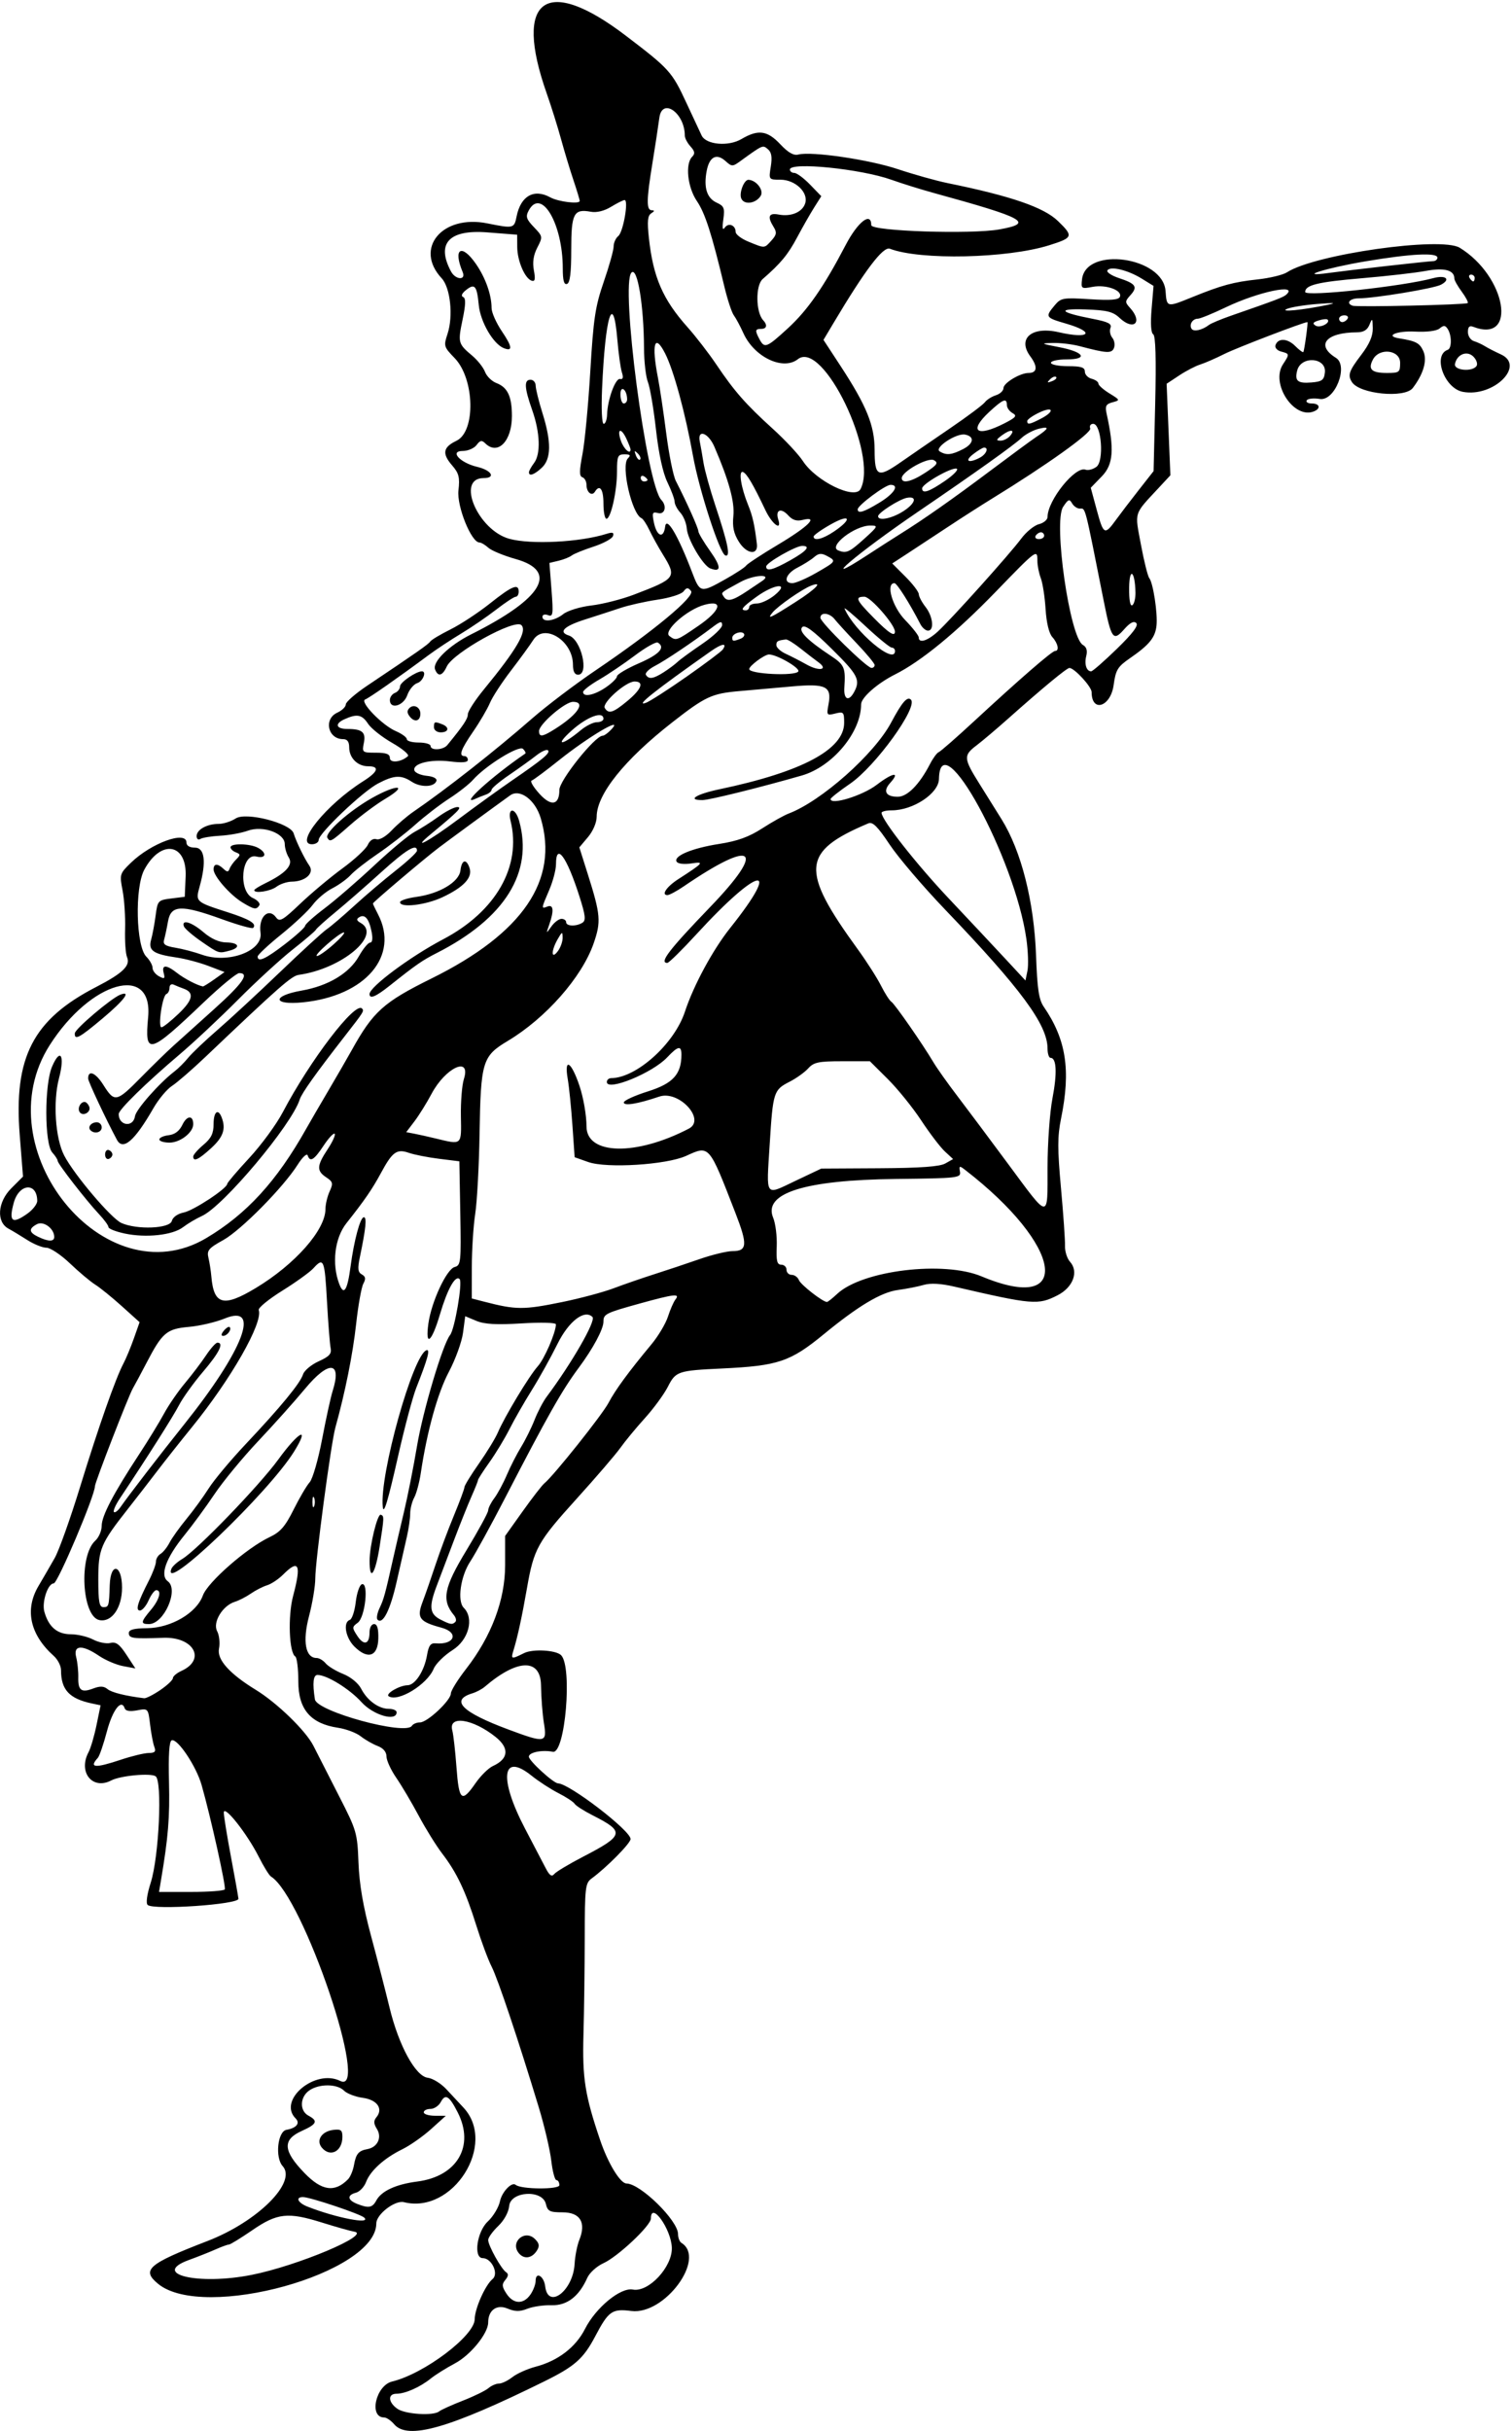 <?xml version="1.0" encoding="UTF-8" standalone="no"?>
<!-- Created with Inkscape (http://www.inkscape.org/) -->

<svg
   xmlns:dc="http://purl.org/dc/elements/1.1/"
   xmlns:cc="http://creativecommons.org/ns#"
   xmlns:rdf="http://www.w3.org/1999/02/22-rdf-syntax-ns#"
   xmlns:svg="http://www.w3.org/2000/svg"
   xmlns="http://www.w3.org/2000/svg"
   xmlns:sodipodi="http://sodipodi.sourceforge.net/DTD/sodipodi-0.dtd"
   xmlns:inkscape="http://www.inkscape.org/namespaces/inkscape"
   id="svg4136"
   version="1.1"
   inkscape:version="0.91 r13725"
   width="418.125"
   height="672.188"
   viewBox="0 0 418.125 672.188"
   sodipodi:docname="ComicCharacter286.svg">
  <defs
     id="defs4140" />
  <sodipodi:namedview
     pagecolor="#ffffff"
     bordercolor="#666666"
     borderopacity="1"
     objecttolerance="10"
     gridtolerance="10"
     guidetolerance="10"
     inkscape:pageopacity="0"
     inkscape:pageshadow="2"
     inkscape:window-width="1600"
     inkscape:window-height="837"
     id="namedview4138"
     showgrid="false"
     inkscape:zoom="0.9967457"
     inkscape:cx="209.0625"
     inkscape:cy="336.09375"
     inkscape:window-x="-8"
     inkscape:window-y="-8"
     inkscape:window-maximized="1"
     inkscape:current-layer="svg4136" />
  <path
     style="fill:#000000"
     d="m 109.001,670.312 c -0.883,-1.031 -2.13,-1.875 -2.77,-1.875 -4.298,0 -2.318,-8.85 2.226,-9.946 8.851,-2.136 22.774,-12.64 22.814,-17.212 0.026,-2.948 2.917,-9.447 4.952,-11.131 1.771,-1.466 -0.271,-5.773 -2.737,-5.773 -2.626,0 -1.605,-7.32 1.413,-10.131 1.491,-1.389 3.002,-3.9 3.357,-5.58 0.557,-2.634 3.271,-5.466 4.354,-4.544 1.476,1.257 12.076,1.331 12.076,0.084 0,-0.766 -0.364,-1.392 -0.808,-1.392 -0.445,0 -1.089,-2.426 -1.431,-5.391 -0.343,-2.965 -1.902,-9.609 -3.465,-14.766 -5.632,-18.579 -11.292,-35.47 -13.024,-38.864 -0.971,-1.903 -2.875,-7.015 -4.232,-11.361 -2.969,-9.508 -5.402,-14.642 -9.428,-19.896 -1.662,-2.168 -4.593,-6.888 -6.515,-10.489 -1.922,-3.601 -4.712,-8.317 -6.201,-10.481 -1.489,-2.164 -2.707,-4.819 -2.707,-5.899 0,-1.255 -0.885,-2.3 -2.454,-2.897 -1.35,-0.513 -3.454,-1.72 -4.677,-2.681 -1.222,-0.961 -4.047,-2.022 -6.276,-2.356 C 85.908,476.6 82.5,472.639 82.5,464.987 c 0,-3.541 -0.38,-6.674 -0.845,-6.961 -1.722,-1.064 -2.083,-11.158 -0.599,-16.743 2.326,-8.755 1.605,-10.278 -2.787,-5.886 -1.249,1.249 -3.234,2.57 -4.411,2.936 -1.177,0.365 -3.194,1.398 -4.483,2.293 -1.289,0.896 -3.282,1.92 -4.429,2.276 -3.407,1.058 -6.201,5.692 -4.898,8.126 0.593,1.108 0.823,3.292 0.51,4.853 -0.599,2.993 2.914,6.918 10.157,11.35 5.918,3.622 13.877,11.35 15.967,15.504 1.189,2.363 4.403,8.672 7.144,14.019 4.783,9.333 4.995,10.065 5.307,18.281 0.225,5.936 1.292,12.15 3.481,20.278 1.736,6.445 4.038,15.366 5.116,19.824 2.525,10.446 7.173,18.971 10.559,19.369 1.342,0.158 3.647,1.573 5.123,3.146 1.475,1.573 3.635,3.892 4.799,5.154 9.315,10.096 -2.964,29.501 -16.515,26.1 -2.457,-0.617 -7.633,3.362 -7.633,5.868 0,13.791 -47.735,27.028 -60.323,16.728 -4.718,-3.861 -2.828,-5.504 13.625,-11.852 13.868,-5.35 24.83,-16.264 20.804,-20.712 -2.155,-2.381 -1.399,-9.601 1.05,-10.036 2.776,-0.494 3.851,-1.832 2.531,-3.151 -5.043,-5.043 5.402,-13.812 12.342,-10.363 8.46,4.204 -10.266,-51.026 -19.165,-56.526 -0.495,-0.306 -2.002,-2.741 -3.348,-5.412 -3.264,-6.473 -9.708,-14.616 -9.689,-12.244 0.008,0.97 0.887,6.404 1.954,12.076 1.067,5.672 2.009,10.945 2.095,11.719 0.175,1.583 -23.405,3.207 -25.097,1.729 -0.536,-0.468 -0.209,-2.87 0.841,-6.17 2.3,-7.229 3.253,-28.166 1.339,-29.425 -1.428,-0.939 -9.75,-0.155 -12.241,1.153 -5.225,2.744 -9.254,-2.277 -6.282,-7.829 0.583,-1.09 1.568,-4.446 2.189,-7.459 l 1.129,-5.478 -2.424,-0.513 C 19.163,469.69 16.875,467.218 16.875,461.803 c 0,-1.176 -0.898,-2.941 -1.997,-3.923 -6.586,-5.891 -8.104,-12.8 -4.246,-19.321 1.31,-2.215 3.338,-5.714 4.506,-7.777 1.168,-2.062 4.328,-10.922 7.022,-19.688 5.127,-16.683 9.79,-29.948 11.989,-34.107 0.714,-1.351 2.009,-4.467 2.877,-6.925 l 1.578,-4.469 -4.925,-4.437 c -2.709,-2.44 -6.016,-5.119 -7.349,-5.953 -1.333,-0.834 -4.472,-3.471 -6.976,-5.859 C 16.851,346.954 13.921,345 12.843,345 11.764,345 9.383,344.04 7.55,342.867 5.718,341.694 3.375,340.281 2.344,339.726 -1.069,337.889 -0.684,332.371 3.123,328.565 L 6.363,325.324 5.453,313.834 C 3.751,292.322 9.132,281.901 26.592,272.901 c 7.36,-3.794 9.549,-5.91 8.538,-8.256 -0.397,-0.922 -0.639,-4.418 -0.538,-7.769 0.101,-3.352 -0.213,-8.149 -0.698,-10.66 -0.858,-4.44 -0.795,-4.652 2.288,-7.645 5.626,-5.464 15.38,-9.016 15.38,-5.601 0,0.875 0.885,1.406 2.344,1.406 2.704,0 3.191,3.941 1.321,10.677 -1.199,4.319 -1.211,4.308 7.814,7.21 6.086,1.957 8.07,3.19 6.946,4.314 -0.282,0.282 -4.143,-0.801 -8.58,-2.406 -11.283,-4.083 -14.137,-3.969 -14.946,0.597 -0.343,1.934 -0.833,4.231 -1.089,5.105 -0.363,1.237 0.323,1.718 3.097,2.169 1.959,0.319 5.264,1.186 7.344,1.926 7.305,2.601 16.957,-0.996 16.232,-6.049 -0.624,-4.349 2.2,-7.12 4.313,-4.232 0.954,1.305 1.814,0.813 6.666,-3.807 3.064,-2.918 8.313,-7.31 11.664,-9.762 3.352,-2.451 6.509,-5.376 7.016,-6.499 0.565,-1.251 1.494,-1.861 2.397,-1.574 0.866,0.275 2.614,-0.739 4.234,-2.457 1.517,-1.608 4.236,-3.938 6.04,-5.176 9.115,-6.255 22.4,-16.694 32.862,-25.823 3.943,-3.441 11.82,-9.406 17.503,-13.255 16.193,-10.968 27.582,-20.448 26.35,-21.932 -0.841,-1.013 -1.211,-0.989 -2.072,0.135 -0.577,0.753 -3.791,1.774 -7.142,2.269 -3.352,0.495 -7.992,1.532 -10.312,2.306 -2.32,0.774 -6.722,2.204 -9.781,3.179 -5.839,1.86 -7.473,3.478 -4.475,4.43 3.42,1.086 5.704,10.843 2.538,10.843 -0.934,0 -1.406,-0.934 -1.406,-2.78 0,-6.638 -7.946,-11.583 -10.974,-6.83 -0.903,1.418 -3.691,5.249 -6.195,8.513 -2.504,3.264 -5.114,7.278 -5.8,8.919 -0.686,1.642 -2.76,5.183 -4.608,7.871 -3.438,4.997 -4.082,6.806 -2.424,6.806 0.516,0 0.938,0.47 0.938,1.046 0,0.716 -1.569,0.849 -4.977,0.424 -5.399,-0.675 -10.418,0.617 -9.793,2.521 0.211,0.641 1.747,1.3 3.414,1.464 1.817,0.179 2.885,0.742 2.667,1.406 -0.572,1.737 -4.318,1.871 -6.802,0.243 -2.996,-1.963 -4.895,-1.865 -9.368,0.483 -4.252,2.232 -16.392,13.78 -16.392,15.591 0,0.658 -0.844,1.197 -1.875,1.197 -4.895,0 4.078,-11.041 14.131,-17.387 4.201,-2.652 4.714,-4.176 1.405,-4.176 -2.913,0 -5.223,-2.311 -5.223,-5.223 0,-1.567 -0.526,-2.277 -1.688,-2.277 -4.221,0 -5.434,-5.58 -1.594,-7.329 1.289,-0.587 2.344,-1.611 2.344,-2.274 0,-0.664 2.637,-2.975 5.859,-5.136 13.961,-9.363 16.982,-11.479 17.499,-12.261 0.301,-0.456 2.827,-1.965 5.613,-3.353 2.786,-1.388 7.697,-4.619 10.914,-7.178 6.108,-4.86 7.927,-5.606 7.927,-3.248 0,0.773 -0.367,1.406 -0.815,1.406 -0.448,0 -2.874,1.596 -5.391,3.546 -2.517,1.95 -6.896,4.944 -9.732,6.652 -2.836,1.708 -6.844,4.358 -8.906,5.888 -8.506,6.311 -16.531,11.925 -17.605,12.318 -1.628,0.594 4.7,7.136 8.464,8.751 1.676,0.719 3.047,1.723 3.047,2.232 0,0.509 1.477,0.925 3.281,0.925 1.805,0 3.281,0.422 3.281,0.938 0,1.338 3.493,1.161 4.636,-0.234 4.48,-5.467 5.676,-7.263 5.676,-8.524 0,-0.801 2.009,-3.904 4.465,-6.896 9.045,-11.018 12.003,-16.091 10.347,-17.747 -1.846,-1.846 -18.899,7.62 -20.65,11.461 -1.181,2.593 -2.413,2.895 -3.22,0.791 -0.805,-2.098 3.886,-6.657 9.995,-9.715 19.803,-9.913 24.261,-17.451 12.307,-20.811 -3.286,-0.923 -6.694,-2.33 -7.574,-3.127 -0.88,-0.796 -1.988,-1.449 -2.463,-1.451 -2.252,-0.008 -6.295,-10.036 -5.803,-14.396 0.41,-3.634 0.128,-4.746 -1.753,-6.919 -2.832,-3.271 -2.521,-5.03 1.201,-6.807 5.374,-2.565 5.044,-17.144 -0.518,-22.882 -2.974,-3.068 -3.052,-3.337 -1.953,-6.669 1.624,-4.922 0.797,-12.79 -1.617,-15.382 -7.696,-8.261 0.136,-17.69 12.613,-15.184 7.279,1.462 7.44,1.423 8.111,-1.931 1.133,-5.663 4.813,-7.742 9.308,-5.259 2.219,1.225 8.141,1.944 8.141,0.988 0,-0.323 -0.789,-2.936 -1.753,-5.806 -0.964,-2.87 -2.501,-7.961 -3.417,-11.312 -0.915,-3.352 -2.702,-9.047 -3.972,-12.656 -9.237,-26.269 -0.241,-32.79 21.925,-15.891 12.024,9.167 12.72,9.937 16.677,18.461 1.977,4.258 3.896,8.365 4.263,9.125 1.233,2.549 7.4,3.096 10.995,0.975 4.629,-2.731 7.153,-2.394 10.751,1.435 2.177,2.316 3.687,3.178 4.985,2.842 3.665,-0.946 19.561,1.388 27.526,4.043 4.461,1.487 10.643,3.22 13.737,3.85 17.584,3.586 26.628,6.697 30.56,10.514 4.317,4.189 4.169,4.593 -2.435,6.673 -11.618,3.659 -35.676,4.186 -44.068,0.966 -1.861,-0.714 -6.845,5.862 -15.642,20.637 l -2.719,4.567 4.679,7.151 c 7.237,11.062 9.45,16.504 9.461,23.268 0.012,7.418 0.87,7.828 7.186,3.429 2.85,-1.985 9.045,-6.244 13.768,-9.465 4.723,-3.221 9.01,-6.429 9.528,-7.129 0.518,-0.7 1.889,-1.573 3.047,-1.941 1.158,-0.368 2.106,-1.262 2.106,-1.987 0,-1.406 4.599,-4.18 6.929,-4.18 2.42,0 2.604,-1.737 0.487,-4.6 -3.655,-4.944 0.408,-8.388 7.864,-6.668 8.574,1.979 10.28,0.022 2.063,-2.367 -5.749,-1.671 -5.863,-1.849 -3.228,-5.012 1.766,-2.121 2.287,-2.214 9.753,-1.748 5.854,0.365 8.005,0.187 8.341,-0.69 0.686,-1.789 -3.83,-3.423 -7.538,-2.728 -3.15,0.591 -3.247,0.522 -2.95,-2.082 1.052,-9.2 22.401,-6.215 23.096,3.229 0.337,4.581 0.308,4.574 7.384,1.701 8.111,-3.293 11.382,-4.18 18.109,-4.908 3.352,-0.363 6.99,-1.243 8.086,-1.956 7.651,-4.978 42.61,-9.951 47.77,-6.795 12.89,7.884 16.082,26.598 3.728,21.857 -1.04,-0.399 -1.459,0.016 -1.459,1.445 0,1.103 0.738,2.233 1.641,2.512 0.902,0.279 2.273,0.907 3.047,1.396 0.773,0.489 2.777,1.519 4.453,2.289 6.835,3.14 -2.114,11.925 -10.538,10.345 -5.127,-0.962 -8.422,-10.132 -4.178,-11.626 1.124,-0.396 1.129,-3.949 0.007,-5.721 -0.682,-1.078 -1.129,-1.116 -2.244,-0.19 -0.853,0.708 -3.514,1.048 -6.868,0.877 -4.998,-0.254 -8.424,1.215 -4.353,1.867 4.657,0.746 5.673,1.277 6.683,3.494 1.16,2.546 0.089,6.328 -2.897,10.236 -2.221,2.906 -14.711,1.691 -16.828,-1.638 -1.22,-1.919 -0.831,-3.063 2.545,-7.485 2.288,-2.996 3.263,-5.237 3.222,-7.4 -0.054,-2.8 -0.142,-2.897 -0.907,-0.994 -0.593,1.474 -1.633,2.112 -3.456,2.12 -8.601,0.034 -11.506,3.55 -5.83,7.058 3.566,2.204 -0.289,12.042 -4.453,11.367 -1.69,-0.274 -3.315,-0.104 -3.613,0.377 -0.298,0.482 0.327,0.876 1.389,0.876 2.246,0 2.578,1.426 0.516,2.217 -5.53,2.122 -11.954,-7.751 -8.486,-13.043 1.862,-2.842 1.851,-2.917 -0.51,-3.534 -1.088,-0.285 -1.789,-1.07 -1.563,-1.75 0.679,-2.039 3.293,-1.946 5.432,0.193 1.106,1.106 2.128,1.87 2.272,1.698 0.284,-0.34 1.371,-8.281 1.134,-8.281 -1.034,0.002 -19.587,7.114 -22.894,8.776 -2.441,1.227 -5.488,2.557 -6.77,2.955 -1.282,0.398 -3.893,1.757 -5.801,3.02 l -3.47,2.296 0.519,12.654 0.519,12.654 -3.186,3.432 c -7.047,7.59 -6.69,6.456 -4.957,15.749 0.852,4.57 1.89,8.73 2.306,9.246 1.067,1.322 2.355,9.766 2.001,13.125 -0.348,3.307 -1.994,5.334 -7.306,8.998 -3.454,2.383 -3.968,3.225 -4.55,7.458 -0.829,6.031 -6.087,7.708 -6.087,1.942 0,-1.49 -4.773,-6.679 -6.143,-6.679 -0.725,0 -7.36,5.489 -16.997,14.062 -3.188,2.836 -7.09,6.138 -8.672,7.337 -3.688,2.796 -3.627,3.587 0.814,10.678 2.029,3.24 4.773,7.636 6.098,9.769 5.466,8.803 8.996,22.772 9.535,37.733 0.329,9.153 0.774,12.13 2.103,14.062 6.227,9.061 7.543,17.535 4.807,30.951 -1.002,4.914 -1.006,8.39 -0.021,19.219 0.661,7.271 1.162,14.463 1.113,15.983 -0.05,1.52 0.572,3.496 1.381,4.39 2.474,2.734 0.865,7.08 -3.435,9.273 -5.401,2.755 -6.856,2.633 -28.552,-2.394 -3.725,-0.863 -6.575,-1.025 -8.438,-0.479 -1.547,0.454 -4.783,1.091 -7.192,1.416 -4.615,0.623 -10.938,4.399 -20.464,12.222 -9.266,7.61 -12.634,8.744 -28.125,9.477 -12.276,0.581 -12.813,0.763 -15.021,5.089 -1.055,2.068 -3.912,5.964 -6.347,8.657 -2.436,2.693 -5.474,6.373 -6.752,8.178 -1.278,1.805 -6.713,8.133 -12.078,14.062 -10.834,11.974 -11.853,13.805 -13.76,24.737 -1.373,7.872 -2.61,13.572 -3.734,17.216 -0.768,2.488 -0.618,2.526 2.943,0.75 2.404,-1.199 8.804,-0.837 10.22,0.579 3.193,3.193 1.129,27.397 -2.278,26.716 -2.981,-0.596 -6.629,0.146 -6.629,1.349 0,1.129 6.796,7.347 8.064,7.378 3.142,0.077 20.061,13.055 20.061,15.389 0,1.175 -6.59,7.849 -10.781,10.92 -1.738,1.273 -1.876,2.468 -1.894,16.373 -0.011,8.25 -0.169,20.273 -0.351,26.719 -0.343,12.124 0.409,16.881 4.637,29.321 2.158,6.348 5.539,11.901 7.257,11.918 3.855,0.037 14.257,10.241 14.257,13.986 0,1.019 0.422,2.113 0.938,2.432 6.92,4.277 -4.642,19.989 -13.857,18.831 -5.333,-0.67 -6.291,-0.002 -9.954,6.951 -3.298,6.26 -5.649,8.343 -14.158,12.54 -26.317,12.983 -37.702,16.232 -41.468,11.835 z m 12.452,-3.563 c 0.49,-0.413 3.422,-1.741 6.516,-2.952 3.094,-1.211 6.291,-2.772 7.105,-3.469 0.814,-0.697 2.128,-1.266 2.92,-1.266 0.792,0 2.461,-0.803 3.709,-1.785 1.248,-0.982 4.152,-2.28 6.455,-2.885 6.144,-1.615 11.048,-5.371 13.609,-10.425 2.997,-5.915 9.836,-11.546 13.233,-10.896 4.364,0.834 10.989,-6.296 10.786,-11.61 C 185.588,616.285 180,608.522 180,613.425 c 0,1.954 -9.157,10.567 -13.147,12.366 -1.823,0.822 -3.821,2.633 -4.44,4.024 -2.3,5.166 -5.609,7.707 -9.879,7.584 -2.168,-0.062 -5.179,0.376 -6.691,0.974 -2.111,0.834 -3.394,0.821 -5.516,-0.059 -2.981,-1.235 -5.327,0.468 -5.327,3.865 0,3.011 -4.895,9.028 -9.199,11.307 -2.383,1.262 -5.401,3.155 -6.708,4.206 -2.949,2.373 -7.037,4.182 -9.45,4.182 -2.464,0 -2.32,2.363 0.253,4.166 2.178,1.526 10.017,2.007 11.557,0.709 z m 25.212,-32.271 c 0.803,-1.146 1.459,-2.869 1.459,-3.828 0,-2.664 2.302,-1.33 2.64,1.531 0.772,6.523 7.719,1.241 8.133,-6.184 0.122,-2.181 0.714,-5.19 1.317,-6.686 1.932,-4.794 0.226,-7.592 -4.627,-7.592 -3.576,0 -4.148,-0.289 -4.64,-2.344 -0.962,-4.015 -9.74,-3.516 -10.139,0.576 -0.17,1.743 -1.397,3.985 -3.047,5.566 -1.519,1.456 -2.763,3.188 -2.763,3.849 0,1.537 3.651,8.091 4.97,8.922 0.69,0.434 0.621,1.092 -0.22,2.105 -1.015,1.223 -0.961,1.872 0.316,3.821 1.904,2.906 4.671,3.017 6.599,0.265 z m -3.185,-11.458 c -2.532,-3.051 1.658,-6.721 4.467,-3.913 1.194,1.194 1.316,1.927 0.53,3.175 -1.369,2.174 -3.539,2.494 -4.997,0.738 z m -73.918,5.995 c 12.704,-2.517 33.24,-11.163 28.395,-11.955 -1.026,-0.168 -5.029,-1.297 -8.896,-2.509 -9.463,-2.966 -12.379,-2.645 -19.332,2.131 -3.156,2.168 -6.046,3.942 -6.421,3.942 -0.375,0 -2.011,0.593 -3.636,1.318 -1.625,0.725 -4.958,2.048 -7.407,2.94 -10.713,3.902 2.514,7.062 17.298,4.133 z m 31.171,-15.831 C 99.722,612.187 85.748,607.5 83.787,607.5 c -2.193,0 -1.417,1.596 1.292,2.657 7.932,3.104 17.639,4.982 15.656,3.028 z m 3.323,-4.738 c 1.404,-2.624 5.428,-4.485 11.343,-5.246 11.023,-1.42 15.925,-9.802 11.176,-19.112 -2.352,-4.609 -3.408,-5.255 -4.687,-2.865 -0.56,1.046 -1.846,1.901 -2.86,1.901 -1.013,0 -1.842,0.422 -1.842,0.938 0,0.516 1.371,0.943 3.047,0.951 l 3.047,0.013 -4.077,3.677 c -2.242,2.022 -5.828,4.535 -7.969,5.583 -4.975,2.437 -8.812,5.906 -10.006,9.048 -0.517,1.359 -1.778,2.691 -2.803,2.959 -2.472,0.646 -2.363,2.004 0.246,3.052 3.243,1.304 4.301,1.127 5.385,-0.899 z m -7.825,-5.858 c 0.641,-0.651 1.384,-2.412 1.651,-3.914 0.56,-3.15 1.267,-3.991 3.735,-4.443 2.791,-0.512 4.071,-3.226 2.618,-5.552 -0.919,-1.471 -0.956,-2.269 -0.15,-3.24 1.959,-2.361 0.216,-4.849 -3.773,-5.384 -2.035,-0.273 -4.374,-1.171 -5.198,-1.995 -1.91,-1.91 -6.895,-1.93 -9.594,-0.04 -2.615,1.831 -2.728,5.63 -0.209,6.978 2.721,1.456 2.338,2.319 -1.875,4.219 -5.388,2.43 -5.179,5.497 0.796,11.664 4.761,4.914 8.339,5.422 11.998,1.706 z m -7.235,-8.761 c -1.674,-2.018 -0.04,-4.518 3.207,-4.906 2.07,-0.247 2.484,0.072 2.484,1.922 0,4.024 -3.363,5.787 -5.69,2.984 z m -26.834,-71.406 c 0.399,-0.703 -3.881,-19.964 -6.411,-28.853 -1.479,-5.195 -6.632,-12.911 -8.261,-12.368 -0.7,0.233 -0.946,3.971 -0.759,11.525 0.243,9.827 -0.2,15.232 -2.242,27.352 l -0.513,3.047 8.893,0 c 4.891,0 9.073,-0.316 9.292,-0.703 z M 161.25,513.385 c 11.368,-5.895 11.606,-6.898 2.703,-11.409 -2.445,-1.239 -4.715,-2.689 -5.044,-3.222 -0.329,-0.533 -2.355,-1.864 -4.501,-2.959 -2.146,-1.095 -5.489,-3.266 -7.43,-4.826 -8.196,-6.586 -9.083,0.709 -1.783,14.657 2.384,4.556 4.968,9.497 5.741,10.982 1.044,2.004 1.648,2.406 2.344,1.561 0.516,-0.626 4.102,-2.778 7.969,-4.784 z m -29.758,-20.32 c 1.422,-2.056 3.591,-4.196 4.818,-4.755 4.349,-1.982 4.618,-4.942 0.731,-8.046 -6.325,-5.051 -13.141,-6.063 -11.961,-1.776 0.3,1.089 0.819,5.671 1.153,10.183 0.688,9.277 1.443,9.908 5.257,4.394 z m -98.122,-6.48 c 3.045,-1.019 6.531,-1.862 7.746,-1.875 1.718,-0.018 2.068,-0.388 1.574,-1.664 -0.35,-0.902 -0.88,-3.68 -1.178,-6.172 -0.542,-4.53 -0.543,-4.531 -3.597,-3.958 -1.999,0.375 -3.185,0.182 -3.432,-0.559 -0.91,-2.73 -3.342,0.426 -4.914,6.378 -0.933,3.531 -2.061,6.821 -2.508,7.311 -2.53,2.775 -0.815,2.921 6.308,0.539 z M 150.42,476.484 c -0.402,-2.449 -0.766,-7.16 -0.81,-10.469 -0.099,-7.523 -6.524,-7.37 -15.548,0.369 -0.773,0.663 -2.31,1.481 -3.414,1.817 -6.259,1.903 -2.974,5.204 9.977,10.027 10.19,3.795 10.689,3.706 9.795,-1.744 z m -36.514,0.703 c 0.319,-0.516 1.334,-0.938 2.255,-0.938 2.027,0 8.526,-6.107 8.526,-8.013 0,-0.748 1.886,-3.788 4.191,-6.756 7.041,-9.066 10.809,-19.082 10.809,-28.728 l 0,-8.059 4.844,-6.8 c 2.664,-3.74 5.363,-7.222 5.996,-7.738 2.572,-2.093 16.007,-18.943 17.753,-22.266 1.888,-3.591 5.536,-8.566 11.866,-16.179 1.886,-2.268 3.945,-5.725 4.575,-7.683 0.631,-1.958 1.565,-4.087 2.077,-4.731 1.346,-1.696 -0.369,-1.501 -9.825,1.115 -9.529,2.636 -10.1,2.921 -10.1,5.048 0,2.041 -2.879,7.415 -6.788,12.674 -4.693,6.312 -8.616,13.245 -20.506,36.242 -3.866,7.477 -8.146,15.281 -9.512,17.344 -2.714,4.098 -3.685,10.977 -1.815,12.848 2.92,2.92 1.352,8.865 -3.078,11.668 -2.309,1.461 -4.668,3.79 -5.242,5.175 -1.807,4.363 -9.78,9.258 -12.421,7.625 -1.074,-0.664 2.918,-3.016 5.199,-3.063 2.102,-0.043 4.642,-3.972 5.377,-8.317 0.447,-2.645 0.995,-3.397 2.378,-3.272 5.261,0.476 6.554,-2.995 1.612,-4.326 -6.12,-1.648 -6.894,-2.697 -5.231,-7.087 0.782,-2.062 2.397,-6.703 3.59,-10.312 1.193,-3.609 3.479,-9.727 5.08,-13.594 1.601,-3.867 2.912,-7.4 2.914,-7.85 0.002,-0.45 1.813,-3.403 4.026,-6.562 2.212,-3.159 4.561,-7.01 5.218,-8.557 1.86,-4.375 8.672,-15.68 11.015,-18.281 1.863,-2.068 5.005,-9.312 5.043,-11.626 0.008,-0.484 -4.036,-0.598 -9.47,-0.267 -7,0.426 -10.286,0.242 -12.548,-0.703 l -3.065,-1.28 -0.606,4.572 c -0.334,2.514 -2.099,7.385 -3.923,10.824 -3.105,5.854 -6.04,16.444 -7.763,28.012 -0.384,2.578 -1.199,5.609 -1.811,6.735 -0.612,1.126 -1.113,3.124 -1.113,4.44 0,1.316 -0.412,4.191 -0.916,6.39 -0.504,2.199 -1.773,7.783 -2.82,12.409 -1.792,7.916 -3.84,11.981 -5.3,10.521 -0.354,-0.354 -0.094,-1.805 0.577,-3.225 1.18,-2.497 1.516,-3.728 3.776,-13.832 0.576,-2.578 1.901,-8.273 2.945,-12.656 1.043,-4.383 2.673,-12.609 3.623,-18.281 1.637,-9.78 7.121,-28.191 9.146,-30.707 1.285,-1.597 3.503,-14.603 2.638,-15.468 -1.187,-1.187 -3.374,2.751 -5.472,9.847 -2.268,7.673 -4.076,9.08 -3.17,2.467 0.822,-6 5.038,-15.074 7.276,-15.659 1.704,-0.446 1.795,-1.317 1.551,-14.849 l -0.259,-14.375 -5.625,-0.699 c -3.094,-0.384 -6.848,-1.124 -8.342,-1.643 -3.346,-1.163 -4.548,-0.295 -7.705,5.559 -2.405,4.46 -4.531,7.552 -9.557,13.898 -3.261,4.118 -4.103,11.236 -1.986,16.803 1.267,3.332 2.252,1.803 3.133,-4.861 0.947,-7.162 2.68,-13.594 3.664,-13.594 0.872,0 0.57,3.045 -1.097,11.037 -0.664,3.184 -0.552,4.165 0.546,4.779 1.042,0.583 1.144,1.211 0.417,2.556 -0.53,0.981 -1.428,6.002 -1.994,11.158 -0.916,8.342 -3.033,18.902 -5.733,28.594 -1.226,4.4 -5.565,36.98 -5.565,41.782 -1.6e-5,2.097 -0.78,6.786 -1.734,10.418 -1.829,6.967 -0.989,11.549 2.118,11.549 0.694,0 1.817,0.669 2.495,1.486 0.678,0.818 2.856,2.135 4.838,2.929 2.104,0.842 4.173,2.541 4.97,4.082 1.689,3.267 4.86,5.566 7.678,5.566 1.174,0 2.135,0.422 2.135,0.938 0,2.678 -6.435,0.837 -9.698,-2.775 -3.304,-3.657 -9.578,-7.538 -12.186,-7.538 -1.183,0 -1.421,2.245 -0.719,6.753 0.524,3.358 25.121,10.062 26.822,7.31 z M 97.989,455.261 c -2.457,-2.457 -3.182,-6.707 -1.255,-7.35 0.61,-0.203 1.348,-2.42 1.641,-4.925 0.292,-2.505 1.054,-4.728 1.692,-4.939 1.963,-0.649 0.922,9.14 -1.133,10.642 -1.6,1.17 -1.607,1.375 -0.117,3.649 1.821,2.779 3.371,2.325 3.371,-0.987 0,-1.29 0.549,-2.288 1.258,-2.288 0.869,0 1.232,1.233 1.172,3.984 -0.108,4.988 -2.917,5.926 -6.629,2.215 z m 4.217,-23.777 c 0.021,-4.173 2.174,-12.991 3.09,-12.656 0.966,0.353 0.956,0.624 -0.298,8.689 -1.21,7.78 -2.823,10.072 -2.792,3.967 z m 3.641,-14.844 c -0.93,-8.799 8.363,-42.054 12.099,-43.3 1.085,-0.362 0.34,2.377 -2.825,10.385 -0.98,2.479 -3.217,10.862 -4.972,18.631 -2.904,12.854 -4.051,16.661 -4.302,14.285 z m -61.533,50.669 c 1.924,-1.308 3.499,-2.793 3.499,-3.301 0,-0.508 1.065,-1.409 2.366,-2.002 6.882,-3.136 3.41,-9.458 -5.027,-9.152 -8.48,0.307 -9.527,0.162 -9.527,-1.325 0,-0.92 1.418,-1.296 5.015,-1.328 6.643,-0.06 13.705,-4.192 15.46,-9.047 1.336,-3.695 12.197,-13.187 18.465,-16.138 2.961,-1.394 4.296,-2.928 6.639,-7.629 1.613,-3.236 3.607,-6.628 4.43,-7.538 0.823,-0.91 2.372,-6.275 3.443,-11.923 1.07,-5.648 2.379,-11.634 2.908,-13.301 2.625,-8.273 -1.049,-8.571 -7.637,-0.62 -2.821,3.405 -8.639,9.908 -12.928,14.451 -4.289,4.543 -9.731,11.143 -12.094,14.668 -2.363,3.525 -6.098,8.621 -8.3,11.325 -5.134,6.305 -6.881,11.128 -4.629,12.775 3.151,2.304 -1.05,11.84 -5.216,11.84 -2.361,0 -2.283,-0.572 0.536,-3.921 2.358,-2.802 3.08,-5.454 1.485,-5.454 -0.472,0 -1.419,1.266 -2.104,2.812 -0.685,1.547 -1.764,2.812 -2.399,2.812 -1.304,0 -0.657,-2.152 2.514,-8.368 1.051,-2.06 1.91,-4.373 1.91,-5.142 0,-0.768 0.571,-1.734 1.269,-2.147 0.698,-0.412 1.815,-1.804 2.481,-3.093 0.666,-1.289 2.774,-4.242 4.683,-6.562 1.909,-2.32 4.674,-6.117 6.143,-8.438 1.469,-2.32 6.068,-7.824 10.219,-12.23 9.739,-10.337 15.099,-16.854 15.876,-19.3 0.341,-1.075 2.291,-2.707 4.333,-3.628 2.937,-1.324 3.628,-2.087 3.305,-3.649 -0.224,-1.086 -0.681,-6.931 -1.014,-12.99 -0.635,-11.542 -0.915,-12.22 -3.752,-9.086 -0.961,1.061 -4.84,3.858 -8.621,6.214 -3.781,2.356 -6.704,4.757 -6.496,5.336 1.249,3.475 -7.65,19.073 -18.495,32.417 -3.125,3.845 -7.464,9.329 -9.642,12.188 -2.178,2.858 -5.785,7.517 -8.017,10.353 -7.587,9.644 -8.211,11.131 -8.211,19.564 0,6.152 0.272,7.624 1.406,7.624 1.494,0 1.568,-0.256 1.755,-6.072 0.207,-6.441 3.401,-5.799 3.401,0.684 0,5.564 -2.828,9.634 -6.237,8.977 -4.878,-0.939 -5.771,-17.79 -1.165,-21.959 0.977,-0.884 1.777,-2.733 1.777,-4.109 0,-2.741 3.218,-8.892 10.309,-19.709 2.536,-3.867 5.65,-8.955 6.92,-11.307 1.27,-2.352 3.88,-6.149 5.798,-8.438 1.918,-2.289 4.539,-5.744 5.824,-7.677 1.285,-1.934 2.702,-3.516 3.149,-3.516 1.884,0 0.518,2.771 -3.947,8.009 -2.618,3.071 -5.615,7.237 -6.661,9.256 -1.633,3.154 -8.889,14.594 -16.368,25.81 -1.185,1.777 -1.922,3.464 -1.637,3.749 0.285,0.285 1.1,-0.326 1.813,-1.356 2.182,-3.156 10.864,-14.432 17.632,-22.899 16.385,-20.498 21.317,-33.398 11.182,-29.246 -2.465,1.01 -6.921,2.053 -9.904,2.317 -6.155,0.546 -7.353,1.566 -11.734,9.985 -1.476,2.836 -3.171,6 -3.767,7.031 C 35.519,386.005 26.25,409.914 26.25,410.944 c 0,2.573 -10.296,26.868 -11.386,26.868 -1.633,0 -3.343,5.161 -2.596,7.835 1.175,4.207 3.551,6.227 7.33,6.233 1.854,0.003 4.622,0.659 6.153,1.457 1.53,0.798 3.676,1.226 4.769,0.952 1.548,-0.389 2.53,0.332 4.452,3.268 l 2.466,3.766 -3.405,-0.639 c -1.873,-0.351 -4.871,-1.633 -6.662,-2.849 -4.629,-3.141 -7.164,-2.993 -6.306,0.368 0.362,1.418 0.624,3.926 0.583,5.573 -0.092,3.647 0.854,4.346 4.17,3.086 1.846,-0.702 2.911,-0.654 3.91,0.175 1.138,0.944 4.939,1.894 10.134,2.533 0.525,0.065 2.529,-0.953 4.453,-2.26 z m 3.089,-33.531 c 0.258,-0.672 1.616,-1.903 3.017,-2.736 4.035,-2.398 21.276,-20.25 26.515,-27.456 5.723,-7.872 8.883,-9.479 4.398,-2.237 -7.063,11.405 -36.75,39.778 -33.93,32.428 z m 14.491,-65.832 c 0.652,-0.786 1.379,-1.236 1.615,-1 0.65,0.65 -0.671,2.429 -1.804,2.429 -0.622,0 -0.551,-0.538 0.189,-1.429 z m 64.036,80.5 c 0.339,-0.339 0.157,-1.171 -0.405,-1.848 -3.46,-4.169 -2.796,-7.609 3.462,-17.929 C 132.294,423.213 135,418.245 135,417.627 c 0,-0.618 0.757,-2.13 1.683,-3.36 0.926,-1.23 2.491,-4.134 3.478,-6.455 0.987,-2.32 2.761,-5.793 3.942,-7.716 1.181,-1.924 2.855,-5.299 3.72,-7.5 0.864,-2.201 2.359,-5.057 3.32,-6.346 7.011,-9.397 13.72,-21.074 12.697,-22.098 -2.198,-2.198 -6.584,1.18 -9.681,7.454 -1.812,3.671 -5.008,9.417 -7.102,12.769 -2.094,3.352 -4.87,8.203 -6.167,10.781 -1.298,2.578 -3.786,6.692 -5.53,9.143 -1.744,2.45 -3.171,4.67 -3.171,4.932 0,0.262 -0.794,2.265 -1.764,4.451 -0.97,2.186 -3.123,7.56 -4.784,11.943 -1.661,4.383 -3.854,10.168 -4.873,12.856 -2.22,5.851 -1.987,7.801 1.117,9.372 2.695,1.364 3.201,1.438 4.046,0.592 z M 86.871,414.141 c -0.26,-0.645 -0.473,-0.117 -0.473,1.172 0,1.289 0.213,1.816 0.473,1.172 0.26,-0.645 0.26,-1.699 0,-2.344 z m 68.607,-54.123 c 4.979,-1.021 11.374,-2.733 14.21,-3.804 2.836,-1.071 7.898,-2.821 11.25,-3.89 3.352,-1.068 8.966,-2.943 12.476,-4.165 3.51,-1.222 7.636,-2.222 9.17,-2.222 4.055,0 4.192,-1.781 0.809,-10.498 -7.398,-19.06 -7.16,-18.784 -13.665,-15.83 -5.44,2.47 -21.959,3.504 -27.07,1.693 l -3.75,-1.328 -0.61,-8.816 c -0.336,-4.849 -0.919,-10.609 -1.295,-12.8 -1.041,-6.055 0.944,-4.933 3.226,1.823 1.102,3.262 1.961,8.203 1.961,11.273 0,7.927 13.719,8.224 28.309,0.613 4.789,-2.499 -2.769,-10.688 -8.174,-8.857 -5.994,2.031 -9.822,2.661 -9.822,1.616 0,-0.52 3.006,-1.895 6.68,-3.055 6.938,-2.19 9.257,-4.74 9.257,-10.18 0,-2.586 -0.948,-2.397 -3.955,0.789 -4.096,4.339 -16.67,9.467 -16.67,6.798 0,-0.58 0.527,-1.059 1.172,-1.064 7.024,-0.055 17.499,-9.484 20.42,-18.379 2.388,-7.274 7.711,-17.118 12.516,-23.149 14.599,-18.321 8.019,-17.171 -9.215,1.611 -4.063,4.428 -7.74,8.051 -8.171,8.051 -2.32,0 0.446,-3.606 11.867,-15.469 15.675,-16.282 12.183,-19.013 -7.302,-5.71 -1.956,1.336 -3.996,2.429 -4.531,2.429 -1.81,0 -0.224,-2.331 3.005,-4.414 7.04,-4.543 7.341,-4.909 3.563,-4.333 -1.961,0.298 -3.658,0.094 -4.015,-0.484 -0.97,-1.569 4.234,-3.744 11.771,-4.919 5.044,-0.786 8.222,-1.934 11.86,-4.285 2.733,-1.766 6.039,-3.617 7.346,-4.114 9.06,-3.444 23.678,-16.424 28.332,-25.156 3.006,-5.64 4.469,-7.334 5.47,-6.333 2.048,2.048 -9.83,18.456 -16.821,23.236 -2.965,2.027 -5.391,3.938 -5.391,4.246 0,1.779 8.828,-0.941 12.737,-3.926 4.51,-3.443 6.641,-3.74 3.727,-0.52 -2.053,2.268 -1.199,3.815 2.106,3.815 2.658,-3e-5 5.984,-3.378 8.924,-9.062 0.841,-1.626 1.924,-3.099 2.407,-3.275 0.483,-0.175 4.816,-3.961 9.629,-8.413 C 282.009,187.731 290.918,180 291.761,180 c 1.236,0 0.828,-2.098 -0.747,-3.839 -0.923,-1.02 -1.632,-3.951 -1.87,-7.734 -0.211,-3.35 -0.807,-7.207 -1.326,-8.57 -0.518,-1.364 -0.943,-3.507 -0.943,-4.762 0,-3.341 -0.126,-3.247 -11.519,8.528 -10.87,11.235 -20.623,19.241 -27.856,22.867 -4.883,2.448 -9.375,6.413 -9.375,8.274 0,7.735 -7.918,17.228 -16.406,19.67 -11.408,3.282 -25.488,6.769 -27.422,6.791 -4.448,0.05 -1.816,-1.634 4.688,-2.998 22.76,-4.776 34.453,-11.006 34.453,-18.357 0,-2.983 -0.166,-3.157 -2.457,-2.582 -2.365,0.594 -2.434,0.498 -1.857,-2.581 0.924,-4.927 -0.743,-5.746 -10.01,-4.914 -4.239,0.381 -10.876,0.97 -14.749,1.309 -7.553,0.662 -9.321,1.489 -18.491,8.654 C 172.662,210.079 165,219.652 165,225.835 c 0,1.604 -1.009,3.97 -2.396,5.618 l -2.396,2.848 2.314,7.325 c 3.576,11.32 3.735,13.188 1.634,19.243 -3.239,9.334 -13.226,20.666 -23.777,26.976 -6.985,4.178 -7.434,5.664 -7.764,25.666 -0.145,8.811 -0.685,18.761 -1.199,22.113 -0.515,3.352 -0.938,9.989 -0.941,14.751 l -0.006,8.657 3.437,0.89 c 8.801,2.279 10.879,2.289 21.571,0.095 z M 70.739,356.139 C 81.624,349.574 90,340.081 90,334.309 c 0,-1.29 0.517,-3.481 1.149,-4.869 1.025,-2.25 0.923,-2.673 -0.938,-3.908 -2.701,-1.794 -2.63,-3.189 0.394,-7.759 1.365,-2.062 2.24,-3.99 1.945,-4.285 -0.295,-0.295 -1.678,1.19 -3.074,3.3 -2.638,3.987 -3.736,4.653 -4.398,2.668 -0.214,-0.643 -1.455,0.518 -2.757,2.578 -3.96,6.266 -15.656,18.113 -20.587,20.852 -4.079,2.265 -4.58,2.87 -4.087,4.926 0.309,1.289 0.67,3.609 0.802,5.156 0.668,7.858 3.364,8.553 12.289,3.17 z m 160.772,1.623 c 6.96,-6.506 29.418,-9.23 39.921,-4.842 25.518,10.662 22.546,-8.523 -4.562,-29.456 -1.547,-1.194 -1.691,-1.144 -1.406,0.493 0.305,1.75 -0.421,1.833 -17.708,2.029 -25.233,0.286 -36.762,3.924 -33.949,10.713 0.657,1.585 1.102,5.156 0.989,7.936 -0.163,4.029 0.09,5.054 1.25,5.054 0.8,0 1.454,0.633 1.454,1.406 0,0.773 0.646,1.406 1.436,1.406 0.79,0 1.687,0.654 1.993,1.453 0.491,1.278 6.605,6.047 7.753,6.047 0.239,0 1.512,-1.007 2.829,-2.239 z M 57.033,342.344 c 11.162,-6.631 19.485,-15.726 27.598,-30.157 1.015,-1.805 3.798,-6.595 6.185,-10.645 2.387,-4.05 5.291,-9.076 6.453,-11.169 5.94,-10.7 8.786,-13.256 22.075,-19.829 25.261,-12.495 35.271,-27.194 30.184,-44.324 -1.5,-5.051 -5.766,-8.232 -8.449,-6.302 -4.842,3.484 -17.196,12.537 -19.728,14.457 -4.027,3.054 -18.227,15.086 -18.227,15.446 0,0.153 0.63,1.486 1.4,2.963 6.002,11.509 -3.417,22.589 -20.711,24.361 -8.421,0.863 -8.742,-1.774 -0.395,-3.244 7.37,-1.298 13.18,-4.787 15.833,-9.507 1.165,-2.072 2.565,-3.768 3.112,-3.768 0.62,0 0.768,-1.136 0.391,-3.018 -0.722,-3.608 -1.87,-4.947 -3.42,-3.99 -0.843,0.521 -0.742,0.927 0.387,1.559 5.964,3.338 -5.184,12.714 -17.089,14.373 -2.011,0.28 -5.309,3.178 -25.929,22.79 -3.617,3.44 -7.725,6.999 -9.13,7.91 -1.405,0.91 -3.719,3.684 -5.143,6.163 -5.206,9.065 -8.429,11.853 -10.101,8.739 -2.977,-5.546 -7.957,-16.14 -7.957,-16.927 0,-2.5 2.059,-1.646 4.197,1.742 3.117,4.937 3.614,4.838 10.423,-2.075 3.174,-3.223 7.195,-7.141 8.935,-8.707 1.74,-1.566 6.855,-6.17 11.367,-10.23 7.825,-7.042 9.802,-9.89 6.865,-9.89 -0.736,0 -5.157,3.641 -9.826,8.09 -15.176,14.464 -16.367,14.782 -15.368,4.097 1.39,-14.881 -15.868,-10.009 -27.182,7.673 -18.364,28.7 15.158,70.108 43.247,53.421 z M 34.453,341.065 C 32.004,340.539 30,339.748 30,339.306 30,338.864 28.84,337.268 27.422,335.76 23.846,331.958 15.938,321.77 15.938,320.966 c 0,-0.364 -0.666,-1.397 -1.479,-2.296 -2.172,-2.4 -2.21,-18.731 -0.056,-23.758 2.28,-5.32 3.589,-3.128 1.919,3.213 -1.711,6.496 -1.03,16.648 1.435,21.387 2.773,5.332 12.995,17.386 15.814,18.649 4.299,1.925 13.389,1.56 13.943,-0.56 0.276,-1.054 1.615,-2.005 3.299,-2.341 2.724,-0.545 11.969,-6.631 12.026,-7.917 0.015,-0.343 2.752,-3.56 6.082,-7.15 3.33,-3.59 7.505,-9.285 9.278,-12.656 7.548,-14.354 19.963,-30.623 21.895,-28.692 0.67,0.67 0.581,0.812 -4.757,7.667 -8.027,10.307 -11.893,15.742 -12.452,17.501 -2.232,7.032 -21.146,29.552 -27.058,32.217 -1.573,0.709 -3.914,2.097 -5.203,3.086 -2.898,2.222 -10.259,3.019 -16.172,1.751 z M 29.062,319.219 c 0,-0.859 0.454,-1.411 1.008,-1.227 0.554,0.185 1.008,0.737 1.008,1.227 0,0.49 -0.454,1.042 -1.008,1.227 -0.554,0.185 -1.008,-0.367 -1.008,-1.227 z m 24.375,0.552 c 0,-0.47 1.266,-1.919 2.812,-3.221 2.156,-1.814 2.812,-3.146 2.812,-5.708 0,-3.446 1.24,-4.474 2.243,-1.859 1.211,3.157 0.439,5.414 -2.895,8.469 -3.493,3.199 -4.973,3.89 -4.973,2.319 z m -9.375,-4.709 c 0,-0.481 1.157,-1.009 2.571,-1.172 1.721,-0.199 2.981,-1.155 3.81,-2.893 1.241,-2.602 2.994,-2.696 2.994,-0.161 0,2.301 -3.603,5.101 -6.562,5.101 -1.547,0 -2.812,-0.394 -2.812,-0.875 z m -19.037,-2.537 c -0.875,-0.875 0.182,-2.213 1.749,-2.213 0.743,0 1.351,0.633 1.351,1.406 0,1.412 -1.979,1.927 -3.1,0.807 z m -3.02,-5.066 c -0.638,-1.032 0.232,-2.772 1.387,-2.772 0.43,0 1.011,0.598 1.292,1.329 0.581,1.513 -1.832,2.813 -2.678,1.443 z M 20.69,285.703 c 0.067,-1.213 10.1,-9.721 12.589,-10.676 3.115,-1.195 1.072,1.542 -4.891,6.553 -6.471,5.438 -7.811,6.156 -7.698,4.122 z M 102.188,274.863 c 0,-1.982 11.259,-10.361 20.348,-15.143 14.619,-7.691 21.729,-20.158 18.663,-32.721 -0.924,-3.787 1.297,-3.837 2.355,-0.054 3.99,14.279 -3.926,26.984 -22.792,36.577 -4.009,2.039 -5.656,3.182 -13.044,9.057 -3.81,3.03 -5.529,3.74 -5.529,2.285 z m 8.438,-25.4 c 0,-0.467 2.025,-1.128 4.5,-1.468 6.439,-0.886 11.831,-4.118 12.202,-7.315 0.351,-3.027 1.67,-3.345 2.537,-0.612 0.829,2.611 -1.669,5.276 -7.521,8.025 -4.642,2.181 -11.719,3.008 -11.719,1.371 z M 15,342.027 c 0,-2.339 -2.962,-4.513 -4.806,-3.526 -2.319,1.241 -2.218,2.241 0.352,3.48 C 13.373,343.344 15,343.361 15,342.027 Z m -7.41,-6.466 c 1.498,-1.066 2.716,-2.648 2.708,-3.516 -0.047,-5.216 -5.011,-4.834 -6.484,0.499 -1.45,5.252 -0.467,6.038 3.775,3.017 z M 289.688,322.734 c 9e-5,-6.574 0.612,-15.151 1.36,-19.06 1.329,-6.947 1.128,-11.175 -0.532,-11.175 -0.455,0 -0.83,-1.16 -0.833,-2.578 -0.011,-6.584 -7.326,-16.503 -28.356,-38.45 -6.059,-6.323 -12.957,-14.415 -15.329,-17.982 -3.297,-4.958 -4.676,-6.331 -5.859,-5.832 -18.5,7.814 -18.92,12.815 -2.921,34.842 2.434,3.352 5.316,7.858 6.402,10.015 1.087,2.156 2.377,4.169 2.867,4.471 0.919,0.568 8.574,11.576 11.663,16.772 0.96,1.615 3.913,5.779 6.562,9.253 2.649,3.474 9.036,12.019 14.192,18.989 11.381,15.383 10.781,15.343 10.781,0.735 z m -46.52,0.291 c 11.32,-0.063 16.692,-0.45 18.225,-1.312 l 2.174,-1.223 -2.281,-2.114 c -1.255,-1.163 -4.205,-5.035 -6.557,-8.605 -2.352,-3.57 -6.503,-8.705 -9.225,-11.412 l -4.948,-4.922 -7.632,0 c -6.57,0 -7.881,0.275 -9.418,1.975 -0.982,1.086 -3.316,2.756 -5.186,3.71 -4.384,2.237 -4.567,2.817 -5.47,17.284 -0.931,14.916 -1.455,14.175 7.136,10.095 l 7.131,-3.386 16.052,-0.089 z m -115.712,-14.354 c -0.074,-3.996 0.297,-8.631 0.824,-10.3 2.045,-6.477 -5.064,-3.226 -8.948,4.092 -1.333,2.512 -3.453,5.921 -4.71,7.576 l -2.285,3.008 2.191,0.417 c 1.205,0.229 3.879,0.826 5.941,1.326 7.36,1.784 7.136,1.981 6.986,-6.12 z m -90.13,-0.03 c 0.275,-1.867 6.757,-9.211 10.96,-12.419 1.033,-0.789 2.726,-2.476 3.761,-3.75 1.035,-1.274 4.705,-4.76 8.156,-7.747 3.45,-2.987 11.195,-10.155 17.211,-15.928 6.016,-5.773 11.836,-11.106 12.934,-11.85 1.098,-0.744 4.528,-3.672 7.622,-6.505 3.094,-2.834 8.262,-7.224 11.484,-9.757 3.223,-2.533 5.859,-4.988 5.859,-5.457 0,-2.121 -2.954,-0.347 -9.898,5.945 -4.126,3.738 -9.81,8.695 -12.63,11.016 -2.82,2.32 -5.264,4.52 -5.43,4.889 -0.166,0.369 -3.032,2.816 -6.37,5.439 -3.337,2.623 -10.163,8.884 -15.167,13.914 -5.005,5.03 -12.263,11.828 -16.13,15.106 -9.292,7.877 -16.844,15.258 -16.861,16.48 -0.045,3.273 4.025,3.84 4.499,0.626 z m 12.087,-28.37 c 3.959,-3.786 4.369,-5.834 1.383,-6.898 -0.867,-0.309 -2.103,-0.808 -2.748,-1.108 -0.659,-0.307 -1.172,0.069 -1.172,0.86 0,0.773 -0.384,1.547 -0.853,1.719 -1.115,0.408 -2.419,9.222 -1.362,9.209 0.445,-0.006 2.584,-1.707 4.753,-3.781 z m 9.85,-9.475 2.832,-2.017 -4.472,-1.698 c -2.46,-0.934 -6.411,-1.979 -8.781,-2.322 -6.476,-0.938 -7.892,-1.924 -7.055,-4.915 0.385,-1.376 0.949,-4.4 1.254,-6.72 0.539,-4.101 0.659,-4.232 4.304,-4.688 l 3.75,-0.469 0.242,-5.625 c 0.396,-9.189 -6.851,-10.372 -11.432,-1.866 -2.676,4.968 -2.299,21.191 0.559,24.048 0.948,0.948 1.724,2.342 1.724,3.098 0,0.755 0.802,1.803 1.783,2.327 1.517,0.812 1.71,0.677 1.297,-0.905 -0.62,-2.369 0.711,-2.365 3.734,0.013 1.945,1.53 5.563,3.411 7.104,3.694 0.178,0.033 1.598,-0.848 3.156,-1.957 z M 283.833,259.635 c -3.186,-22.479 -23.87,-60.333 -24.176,-44.244 -0.076,3.99 -7.129,8.672 -13.064,8.672 -1.563,0 -2.829,0.316 -2.812,0.703 0.087,2.029 9.544,14.071 18.547,23.616 5.622,5.96 12.703,13.513 15.736,16.784 l 5.514,5.947 0.556,-2.718 c 0.306,-1.495 0.171,-5.436 -0.3,-8.759 z m -205.011,1.404 c 3.055,-2.35 5.554,-4.62 5.554,-5.044 0,-0.424 2.426,-2.601 5.391,-4.84 2.965,-2.238 9.151,-7.587 13.747,-11.886 4.596,-4.299 9.618,-8.469 11.16,-9.267 1.542,-0.798 4.49,-2.671 6.55,-4.164 2.06,-1.493 4.421,-2.701 5.246,-2.686 1.423,0.026 0.32,1.152 -7.324,7.482 -5.763,4.772 -0.527,1.967 7.429,-3.98 4.892,-3.657 11.638,-8.531 14.989,-10.832 8.679,-5.958 10.684,-7.638 9.972,-8.351 -0.345,-0.345 -1.78,0.28 -3.19,1.389 -1.41,1.109 -4.778,3.529 -7.485,5.378 -2.707,1.849 -4.922,3.712 -4.922,4.14 0,0.428 -0.738,1.038 -1.641,1.357 -0.902,0.318 -2.168,0.825 -2.812,1.125 -4.708,2.195 4.528,-6.185 13.766,-12.489 0.223,-0.152 -0.052,-0.736 -0.612,-1.296 -1.111,-1.111 -10.367,4.616 -13.856,8.573 -1.031,1.169 -3.984,3.487 -6.562,5.15 -2.578,1.663 -6.797,4.91 -9.375,7.215 -2.578,2.305 -7.241,5.926 -10.362,8.045 -3.121,2.12 -6.496,4.762 -7.5,5.873 -1.004,1.11 -3.302,2.775 -5.107,3.7 -1.805,0.925 -4.228,2.969 -5.386,4.544 -1.158,1.574 -5.06,5.25 -8.672,8.168 -3.612,2.918 -6.567,5.68 -6.567,6.138 0,1.702 2.168,0.716 7.571,-3.442 z m 13.458,0.054 c 2.027,-1.804 3.293,-3.274 2.812,-3.267 -1.221,0.019 -8.587,6.47 -7.436,6.513 0.516,0.019 2.596,-1.442 4.623,-3.246 z m 63.312,-1.819 c -0.03,-1.765 -0.148,-1.729 -1.373,0.414 -1.849,3.235 -1.826,5.79 0.03,3.336 0.757,-1.001 1.361,-2.688 1.343,-3.75 z m -0.321,-5.211 c 0.711,0 1.292,0.422 1.292,0.938 0,1.132 2.803,1.212 4.512,0.129 0.991,-0.629 0.829,-2.039 -0.832,-7.251 -3.508,-11.004 -6.492,-15.092 -6.492,-8.892 0,1.504 -0.844,4.703 -1.875,7.109 -2.245,5.238 -2.246,5.24 -0.469,4.558 1.653,-0.634 1.826,1.148 0.485,4.991 -0.912,2.613 -0.906,2.618 0.583,0.53 0.827,-1.16 2.086,-2.109 2.796,-2.109 z m -0.583,-35.664 c 0,-2.62 9.857,-14.961 11.95,-14.961 0.487,0 1.688,-0.913 2.671,-2.028 2.957,-3.359 -6.78,2.452 -14.66,8.748 -3.706,2.961 -7.141,5.518 -7.634,5.682 -0.493,0.164 0.505,1.832 2.217,3.707 3.233,3.54 5.457,3.073 5.457,-1.147 z m -41.878,-9.33 c 0.428,-0.396 -1.53,-2.041 -4.353,-3.656 -2.822,-1.615 -5.819,-3.985 -6.66,-5.268 -1.696,-2.588 -3.071,-2.851 -6.568,-1.258 -2.763,1.259 -2.317,2.675 0.843,2.675 4.083,0 5.14,0.891 4.551,3.835 -0.532,2.659 -0.449,2.728 3.322,2.728 2.886,0 3.867,0.373 3.867,1.469 0,1.484 3.187,1.149 4.997,-0.525 z m 47.809,-7.177 c 1.458,-1.212 3.461,-2.204 4.453,-2.204 0.992,0 1.803,-0.422 1.803,-0.938 0,-2.283 -4.601,-0.552 -8.906,3.35 -4.731,4.288 -2.549,4.117 2.65,-0.208 z m -8.236,0.34 c 7.057,-4.198 10.002,-8.17 6.057,-8.17 -2.195,0 -9.378,6.187 -9.378,8.078 0,1.571 0.797,1.593 3.321,0.092 z m 21.101,-8.404 c 3.958,-3.286 4.733,-5.391 1.985,-5.391 -2.408,0 -9.085,5.946 -8.23,7.329 1.067,1.726 2.287,1.347 6.245,-1.939 z m 16.36,-6.709 c 5.156,-3.611 9.668,-6.994 10.027,-7.518 1.316,-1.924 -0.232,-1.694 -3.341,0.495 -15.42,10.855 -21.072,15.344 -17.936,14.245 1.031,-0.361 6.094,-3.611 11.25,-7.222 z m 46.373,4.192 c 1.775,-3.316 1.024,-4.757 -6.186,-11.873 -5.19,-5.123 -7.438,-6.781 -8.184,-6.036 -1.11,1.11 1.477,3.689 8.074,8.048 3.581,2.366 3.948,3.252 3.579,8.628 -0.232,3.379 1.216,4.037 2.717,1.234 z m -68.703,-1.234 c 1.704,-1.16 3.101,-2.543 3.105,-3.073 0.004,-0.53 2.749,-2.158 6.1,-3.618 5.65,-2.461 7.379,-4.357 5.202,-5.703 -0.49,-0.303 -3.338,1.294 -6.328,3.548 -2.99,2.254 -7.44,5.26 -9.89,6.679 -2.449,1.419 -4.453,2.961 -4.453,3.428 0,1.519 3.095,0.896 6.264,-1.261 z m 16.035,-4.207 c 1.4,-0.896 3.117,-2.176 3.817,-2.845 0.699,-0.669 3.758,-2.905 6.797,-4.969 3.039,-2.064 5.525,-4.404 5.525,-5.202 0,-1.185 -0.471,-1.092 -2.578,0.507 -5.314,4.032 -13.083,9.259 -16.013,10.775 -1.668,0.862 -2.783,1.972 -2.478,2.466 0.802,1.298 2.048,1.113 4.93,-0.731 z m 37.21,-0.211 c 0.58,-0.939 -6.029,-4.747 -8.144,-4.692 -1.233,0.032 -5.428,3.153 -5.428,4.038 0,1.383 12.741,1.997 13.572,0.654 z m 5.555,-2.552 c -0.98,-0.711 -3.227,-2.44 -4.993,-3.841 -1.766,-1.402 -3.559,-2.506 -3.984,-2.455 -2.32,0.281 -2.649,0.477 -2.649,1.576 0,0.66 1.16,1.731 2.578,2.379 1.418,0.648 4.02,1.987 5.782,2.977 3.51,1.97 6.151,1.457 3.267,-0.635 z m 82.51,-3.668 c 4.396,-4.268 6.069,-6.486 5.398,-7.156 -0.671,-0.671 -1.712,-0.134 -3.361,1.731 -3.033,3.431 -3.537,2.725 -5.653,-7.923 -5.372,-27.026 -4.966,-25.467 -6.63,-25.467 -0.713,0 -1.669,-0.666 -2.125,-1.48 -0.703,-1.256 -1.076,-1.102 -2.465,1.018 -2.746,4.191 1.842,36.134 5.483,38.172 0.996,0.557 1.294,1.557 0.915,3.068 -0.567,2.26 0.067,4.222 1.365,4.222 0.387,0 3.569,-2.783 7.073,-6.185 z m -66.949,4.452 c 0,-0.437 -2.215,-3.116 -4.922,-5.953 -2.707,-2.837 -5.466,-5.854 -6.131,-6.705 -1.407,-1.8 -3.947,-2.066 -3.947,-0.413 0,1.293 12.817,13.865 14.136,13.865 0.475,0 0.864,-0.358 0.864,-0.795 z M 247.5,180 c 0,-0.516 -0.406,-0.938 -0.903,-0.938 -0.497,0 -3.728,-2.637 -7.18,-5.859 -3.452,-3.223 -6.094,-5.438 -5.871,-4.922 C 236.291,174.615 247.5,184.028 247.5,180 Z m -54.375,-6.954 c 6.177,-4.231 7.068,-7.267 1.709,-5.821 -4.877,1.316 -11.572,7.287 -9.703,8.654 1.865,1.363 1.87,1.361 7.994,-2.833 z m 11.637,3.575 c 0.813,-0.312 1.256,-0.926 0.984,-1.365 -0.599,-0.97 -3.246,-0.077 -3.246,1.095 0,0.989 0.296,1.024 2.262,0.27 z m 54.59,-2.011 c 3.757,-3.441 19.872,-21.389 23.048,-25.67 1.389,-1.873 3.597,-3.674 4.907,-4.002 1.309,-0.329 2.381,-1.229 2.381,-2 0,-4.586 7.688,-14.15 10.506,-13.069 0.697,0.267 2.05,-0.087 3.008,-0.787 2.169,-1.586 1.393,-11.893 -0.895,-11.893 -0.72,0 -1.089,0.574 -0.82,1.275 0.458,1.194 -12,10.103 -27.058,19.35 -2.939,1.805 -8.407,5.307 -12.151,7.783 -3.744,2.476 -8.773,5.785 -11.174,7.352 l -4.367,2.85 3.664,3.664 c 2.015,2.015 3.673,4.191 3.684,4.835 0.011,0.645 0.846,2.227 1.854,3.516 2.07,2.647 2.483,6.562 0.691,6.562 -0.651,0 -1.6,-0.808 -2.109,-1.795 -3.002,-5.822 -6.487,-11.33 -7.168,-11.33 -2.483,0 -0.582,6.549 2.962,10.201 2.062,2.125 3.75,4.286 3.75,4.801 0,1.722 2.446,0.963 5.29,-1.642 z m -11.875,0 C 247.411,172.633 240.72,165 239.053,165 c -2.726,0 -2.356,0.844 2.552,5.827 4.183,4.247 5.924,5.368 5.871,3.782 z m -91.744,-4.793 c 1.26,-0.984 4.691,-2.035 7.861,-2.409 3.094,-0.365 8.367,-1.711 11.719,-2.991 11.681,-4.462 11.896,-4.763 7.973,-11.135 -1.27,-2.062 -2.94,-5.082 -3.711,-6.711 -0.771,-1.629 -1.746,-3.105 -2.166,-3.281 -2.682,-1.125 -5.756,-14.566 -3.783,-16.539 0.875,-0.875 0.667,-1.125 -0.938,-1.125 -1.853,0 -2.062,0.481 -2.062,4.741 0,5.447 -1.705,13.071 -2.924,13.071 -0.454,0 -0.826,-1.898 -0.826,-4.219 0,-3.973 -1.032,-5.404 -2.353,-3.266 -0.847,1.37 -2.334,0.179 -2.334,-1.867 0,-0.958 -0.51,-1.912 -1.134,-2.12 -0.886,-0.295 -0.881,-1.698 0.022,-6.406 0.636,-3.315 1.609,-13.622 2.162,-22.903 0.869,-14.598 1.373,-17.939 3.728,-24.759 1.498,-4.336 2.723,-8.72 2.723,-9.74 0,-1.021 0.582,-2.324 1.293,-2.897 1.364,-1.098 2.91,-9.95 1.736,-9.944 -0.377,0.002 -2.051,0.836 -3.72,1.854 -1.914,1.167 -3.991,1.676 -5.625,1.377 -4.717,-0.862 -5.403,0.467 -5.403,10.475 0,6.432 -0.342,9.203 -1.172,9.485 -0.835,0.284 -1.172,-0.958 -1.172,-4.321 0,-12.348 -5.96,-22.443 -9.426,-15.966 -0.889,1.661 -0.661,2.381 1.45,4.585 2.458,2.565 2.475,2.671 0.939,5.644 -1.071,2.07 -1.372,4.063 -0.954,6.295 0.464,2.473 0.313,3.168 -0.62,2.864 -1.873,-0.611 -3.956,-5.476 -3.98,-9.3 l -0.022,-3.411 -8.273,-0.647 c -10.581,-0.828 -14.172,3.049 -10.018,10.813 1.256,2.346 4.208,2.504 3.228,0.173 -2.746,-6.534 -0.33,-8.026 3.664,-2.262 2.646,3.818 4.325,8.553 4.325,12.198 0,1.218 1.285,4.119 2.857,6.447 2.879,4.267 3.042,5.611 0.564,4.66 -2.939,-1.128 -6.514,-7.266 -6.965,-11.961 -0.517,-5.378 -1.118,-6.06 -3.584,-4.071 -1.108,0.894 -1.384,1.604 -0.731,1.882 0.763,0.325 0.719,2.022 -0.161,6.242 -1.328,6.366 -1.244,6.682 2.669,9.974 1.485,1.25 3.078,3.266 3.54,4.481 0.462,1.215 1.877,2.603 3.144,3.085 3.105,1.181 4.293,3.707 4.293,9.133 0,6.948 -3.915,10.949 -7.376,7.536 -0.952,-0.939 -1.429,-0.846 -2.4,0.469 -0.667,0.902 -2.391,1.641 -3.832,1.641 -3.729,0 -0.748,3.272 4.004,4.396 4.01,0.948 5.238,3.104 1.769,3.104 -7.708,0 -1.608,14.385 7.119,16.787 5.966,1.642 19.52,0.953 26.857,-1.365 1.7,-0.537 2.132,-0.392 1.805,0.608 -0.237,0.723 -2.658,2.038 -5.381,2.922 -2.723,0.885 -5.434,1.987 -6.024,2.449 -0.59,0.462 -2.219,1.114 -3.62,1.449 l -2.548,0.608 0.579,7.514 c 0.519,6.735 0.419,7.453 -0.968,6.921 -0.864,-0.331 -1.547,-0.135 -1.547,0.444 0,1.622 3.265,1.219 5.733,-0.708 z m -9.453,-39.27 c 0.016,-0.387 0.649,-1.522 1.406,-2.523 1.88,-2.486 1.678,-8.398 -0.499,-14.586 -2.202,-6.261 -2.323,-8.438 -0.469,-8.438 0.773,0 1.412,0.738 1.418,1.641 0.007,0.902 0.85,4.315 1.875,7.584 2.495,7.958 2.436,12.669 -0.189,15.114 -2.097,1.954 -3.597,2.465 -3.543,1.208 z m 73.798,35.862 c 5.603,-3.583 7.701,-5.807 4.219,-4.471 -2.459,0.943 -9.156,5.604 -10.646,7.408 -1.709,2.071 -0.637,1.581 6.427,-2.937 z m -12.891,1.404 c 0,-0.516 0.949,-0.94 2.109,-0.942 1.16,-0.003 3.375,-1.042 4.922,-2.31 4.342,-3.559 -0.023,-3.171 -5.016,0.446 -3.946,2.859 -4.645,3.744 -2.953,3.744 0.516,0 0.938,-0.422 0.938,-0.938 z m 106.809,-4.04 c -0.131,-5.927 -1.673,-7.074 -1.743,-1.296 -0.041,3.407 0.285,5.229 0.872,4.867 0.516,-0.319 0.908,-1.926 0.872,-3.571 z m -107.328,-0.379 c 2.09,-1.399 3.983,-2.672 4.207,-2.828 2.777,-1.945 -2.459,-1.646 -6.103,0.349 -5.741,3.143 -5.387,2.837 -4.654,4.023 0.962,1.556 2.44,1.208 6.551,-1.544 z m -6.119,-3.208 c 2.878,-1.617 5.48,-3.324 5.784,-3.795 0.303,-0.471 4.288,-3.086 8.854,-5.812 8.405,-5.017 11.335,-7.962 6.785,-6.82 -1.658,0.416 -2.817,0.053 -3.998,-1.252 -1.991,-2.2 -3.605,-1.545 -2.759,1.12 1.072,3.378 -1.681,1.376 -3.562,-2.591 -3.406,-7.181 -5.176,-10.179 -6.213,-10.525 -1.271,-0.424 -0.509,4.341 1.467,9.176 1.218,2.979 1.769,5.442 2.403,10.745 0.383,3.203 -2.819,2.814 -4.963,-0.603 -1.445,-2.303 -1.845,-4.159 -1.54,-7.148 0.396,-3.894 -1.24,-9.86 -5.257,-19.166 -1.682,-3.897 -4.76,-4.971 -4.029,-1.406 0.238,1.16 0.701,3.797 1.029,5.859 0.328,2.062 1.787,7.336 3.241,11.719 3.561,10.732 4.298,14.395 2.795,13.894 -1.545,-0.515 -7.223,-17.988 -8.933,-27.488 -2.149,-11.943 -5.354,-23.72 -7.717,-28.359 -2.927,-5.747 -3.821,-2.666 -1.973,6.797 0.503,2.578 1.529,9.468 2.28,15.31 0.75,5.843 1.941,11.749 2.647,13.125 3.012,5.877 6.234,13.07 6.234,13.915 0,0.502 1.477,2.991 3.283,5.531 3.085,4.339 3.087,5.934 0.007,4.752 -2.008,-0.77 -6.285,-8.029 -6.491,-11.017 -0.1,-1.444 -0.897,-3.416 -1.772,-4.382 -0.875,-0.966 -1.59,-2.329 -1.59,-3.028 0,-0.699 -0.895,-3.12 -1.99,-5.381 -1.273,-2.63 -2.415,-7.885 -3.169,-14.593 -0.649,-5.765 -1.652,-11.67 -2.229,-13.122 -0.577,-1.452 -1.062,-5.67 -1.078,-9.375 -0.051,-11.846 -1.821,-22.542 -3.46,-20.903 -3.138,3.138 4.145,58.626 8.252,62.871 1.613,1.667 0.995,4.125 -0.912,3.626 -1.557,-0.407 -1.697,-0.09 -1.148,2.596 0.798,3.901 2.684,4.595 3.115,1.146 0.372,-2.973 3.563,2.433 7.439,12.601 2.202,5.775 2.356,5.808 9.166,1.983 z m 25.154,-1.776 c 5.586,-3.203 5.632,-3.276 2.969,-4.701 -1.516,-0.811 -2.303,-0.739 -3.516,0.323 -0.859,0.752 -2.934,2.062 -4.61,2.911 -3.253,1.648 -4.125,4.314 -1.406,4.299 0.902,-0.005 3.855,-1.279 6.562,-2.831 z m -7.17,-3.488 c 4.576,-2.57 5.749,-3.984 3.304,-3.984 -1.812,0 -9.962,4.668 -9.962,5.705 0,1.451 1.872,0.967 6.658,-1.721 z m 21.361,-1.46 c 3.41,-2.221 7.517,-4.858 9.127,-5.859 6.257,-3.892 14.381,-9.593 24.598,-17.263 5.858,-4.397 11.662,-8.666 12.898,-9.487 3.604,-2.392 3.833,-3.037 0.826,-2.321 -1.547,0.369 -3.712,1.51 -4.812,2.535 -2.282,2.129 -12.713,9.565 -28.678,20.444 -17.062,11.626 -28.523,21.438 -13.96,11.951 z m -0.946,-4.438 c 3.894,-3.521 3.983,-3.712 1.725,-3.712 -4.305,0 -11.708,5.737 -8.877,6.879 2.228,0.899 3.064,0.529 7.152,-3.168 z m -8.3,-2.071 c 5.145,-3.486 4.506,-4.999 -0.842,-1.996 -2.643,1.484 -4.805,3.015 -4.806,3.402 -0.002,1.332 2.541,0.698 5.647,-1.406 z M 288.75,148.125 c 0,-0.516 -0.397,-0.938 -0.882,-0.938 -0.485,0 -1.143,0.422 -1.462,0.938 -0.319,0.516 0.078,0.938 0.882,0.938 0.804,0 1.462,-0.422 1.462,-0.938 z m 19.866,-4.391 c 1.191,-1.641 4.017,-5.343 6.28,-8.226 l 4.114,-5.242 0.442,-18.608 c 0.295,-12.444 0.116,-18.809 -0.543,-19.216 -0.62,-0.383 -0.786,-2.974 -0.449,-6.998 l 0.536,-6.389 -3.278,-2.026 c -3.844,-2.376 -8.695,-3.534 -9.48,-2.264 -0.303,0.491 1.143,1.451 3.215,2.135 4.663,1.539 5.243,2.408 3.15,4.721 -1.531,1.692 -1.537,1.933 -0.092,3.53 3.601,3.979 1.016,6.434 -2.9,2.754 -1.843,-1.732 -3.476,-2.137 -9.435,-2.342 -8.088,-0.279 -7.258,0.798 2.004,2.599 4.295,0.835 5.342,1.37 4.906,2.506 -0.305,0.794 -0.078,2.018 0.504,2.72 0.582,0.702 0.796,1.961 0.474,2.798 -0.613,1.598 -1.924,1.534 -9.469,-0.462 -2.062,-0.546 -5.438,-0.948 -7.5,-0.894 -3.469,0.091 -3.335,0.178 1.802,1.164 6.928,1.331 8.156,3.381 2.026,3.381 -2.363,0 -4.297,0.422 -4.297,0.938 0,0.516 2.109,0.938 4.688,0.938 3.664,0 4.688,0.326 4.688,1.494 0,0.822 0.844,1.715 1.875,1.984 1.031,0.27 1.875,0.869 1.875,1.332 0,0.463 1.371,1.685 3.047,2.714 2.993,1.839 3.008,1.883 0.853,2.461 -1.794,0.482 -2.095,1.035 -1.654,3.036 2.2,9.973 1.892,14.145 -1.291,17.428 l -3.074,3.171 1.675,6.187 c 1.849,6.831 2.174,6.995 5.309,2.676 z m -58.771,-2.406 c 3.356,-2.175 3.887,-4.215 0.957,-3.682 -2.067,0.376 -7.962,4.136 -7.978,5.088 -0.023,1.421 3.856,0.644 7.02,-1.406 z m -6.651,-2.344 c 4.102,-2.49 5.619,-4.922 3.07,-4.922 -1.449,0 -9.077,5.684 -9.077,6.763 0,1.305 1.663,0.795 6.006,-1.841 z m -5.222,-3.75 c 4.949,-9.546 -10.406,-41.363 -17.333,-35.915 -4.107,3.23 -12.071,-0.573 -15.063,-7.194 -0.878,-1.942 -2.069,-4.164 -2.647,-4.938 -0.578,-0.773 -1.758,-4.359 -2.622,-7.969 -3.493,-14.6 -5.316,-20.269 -7.599,-23.629 -2.588,-3.809 -3.271,-10.278 -1.293,-12.256 0.845,-0.845 0.736,-1.508 -0.469,-2.839 -0.864,-0.955 -1.572,-2.299 -1.572,-2.987 0,-6.283 -6.275,-10.678 -7.04,-4.93 -0.326,2.449 -1.195,8.145 -1.932,12.657 -1.646,10.078 -1.683,12.886 -0.168,12.905 0.841,0.01 0.803,0.248 -0.132,0.84 -1.007,0.638 -1.158,2.181 -0.663,6.783 1.17,10.867 3.826,17.006 10.689,24.707 2.298,2.578 5.88,7.219 7.961,10.312 4.978,7.401 8.168,11.035 15.597,17.766 3.386,3.068 7.141,7.091 8.345,8.939 3.633,5.58 14.361,10.794 15.94,7.748 z m 23.372,-2.282 c 2.386,-1.642 3.828,-3.155 3.204,-3.363 -1.386,-0.462 -9.548,4.198 -9.548,5.45 0,1.593 1.908,0.965 6.345,-2.087 z m -82.282,-0.241 c 0,-0.227 -0.422,-0.674 -0.938,-0.993 -0.516,-0.319 -0.938,-0.133 -0.938,0.413 0,0.546 0.422,0.993 0.938,0.993 0.516,0 0.938,-0.186 0.938,-0.413 z m 76.954,-2.094 c 3.171,-2.098 3.54,-2.647 2.26,-3.364 -1.627,-0.911 -8.902,3.132 -8.902,4.947 0,1.643 2.761,0.985 6.642,-1.583 z M 176.366,125.375 c -0.926,-0.919 -1.034,-0.811 -0.525,0.525 0.352,0.925 0.876,1.445 1.165,1.156 0.289,-0.289 6e-4,-1.045 -0.64,-1.681 z m 94.633,1.155 c 1.768,-0.946 2.514,-2.8 1.11,-2.759 -0.387,0.011 -1.758,0.846 -3.047,1.854 -2.472,1.934 -1.145,2.554 1.937,0.905 z m -4.643,-2.366 c 2.952,-1.527 3.201,-3.478 0.51,-4 -2.387,-0.463 -8.602,3.639 -7.027,4.637 1.824,1.156 3.336,1.008 6.517,-0.637 z m -91.981,0.099 c 0,-0.234 -0.49,-1.499 -1.088,-2.812 -1.519,-3.333 -2.776,-2.996 -1.584,0.425 0.805,2.309 2.672,3.977 2.672,2.388 z m 105,-3.794 c 1.496,-1.802 -0.03,-1.821 -2.399,-0.03 -1.529,1.156 -1.576,1.381 -0.294,1.406 0.839,0.016 2.051,-0.603 2.693,-1.376 z m -1.671,-3.385 c 3.253,-1.66 3.625,-2.121 2.306,-2.859 -0.865,-0.484 -1.573,-1.492 -1.573,-2.24 0,-2.053 -1.06,-1.631 -4.922,1.96 -5.715,5.313 -3.43,7.026 4.188,3.139 z m -109.819,-2.474 c 0.115,-4.107 2.305,-10.103 3.587,-9.82 0.81,0.179 0.964,-0.39 0.502,-1.847 -0.368,-1.158 -0.927,-5.186 -1.243,-8.951 -1.158,-13.8 -3.371,-6.699 -4.236,13.588 -0.236,5.529 -0.043,9.609 0.454,9.609 0.475,0 0.896,-1.16 0.936,-2.578 z m 119.975,1.148 c 3.922,-2.028 3.45,-3.553 -0.515,-1.662 -1.805,0.861 -3.281,1.908 -3.281,2.329 0,1.077 0.644,0.964 3.797,-0.666 z m -114.436,-5.367 c -0.033,-2.676 -1.832,-4.046 -1.846,-1.406 -0.008,1.418 0.408,2.578 0.923,2.578 0.516,0 0.931,-0.527 0.923,-1.172 z m 118.633,-6.147 c -0.289,-0.289 -1.045,-6e-4 -1.681,0.64 -0.919,0.926 -0.811,1.034 0.525,0.525 0.925,-0.352 1.445,-0.876 1.156,-1.165 z m 74.323,-1.233 c 0.486,-4.189 -6.568,-4.724 -7.651,-0.581 -0.758,2.898 0.124,3.643 3.938,3.325 2.914,-0.243 3.471,-0.655 3.714,-2.744 z m 20.809,-2.698 c 0,-3.563 -5.72,-4.263 -7.51,-0.918 -1.45,2.71 -0.407,3.731 3.816,3.731 3.48,0 3.695,-0.163 3.695,-2.812 z m 21.149,0.848 c 0.349,-0.565 -0.056,-1.718 -0.9,-2.562 -1.757,-1.757 -4.557,-0.628 -5.084,2.05 -0.355,1.801 4.909,2.252 5.984,0.513 z M 217.865,90.788 c 5.478,-5.017 9.924,-11.423 16.003,-23.053 3.357,-6.424 7.07,-9.298 7.07,-5.473 0,1.658 27.66,2.572 35.433,1.17 9.668,-1.743 7.221,-3.104 -18.089,-10.058 -3.609,-0.992 -8.883,-2.635 -11.719,-3.651 -8.447,-3.028 -28.125,-5.02 -28.125,-2.847 0,0.516 0.55,0.938 1.222,0.938 0.672,0 2.626,1.448 4.342,3.218 l 3.119,3.218 -1.964,3.11 c -1.08,1.71 -3.201,5.43 -4.712,8.266 -2.549,4.784 -4.559,7.216 -9.535,11.534 -2.013,1.747 -1.924,9.171 0.137,11.388 1.249,1.344 0.996,2.391 -0.578,2.391 -1.663,0 -1.732,0.452 -0.436,2.874 1.384,2.586 1.943,2.37 7.832,-3.024 z M 334.32,89.851 c 0.571,-0.438 3.313,-1.587 6.094,-2.554 12.742,-4.43 14.484,-5.095 15.305,-5.843 3.433,-3.128 -7.775,-0.779 -16.707,3.501 -3.638,1.744 -7.13,3.17 -7.758,3.17 -1.457,0 -2.469,1.604 -1.748,2.772 0.563,0.912 2.931,0.397 4.814,-1.046 z m 32.805,-1.476 c -0.231,-0.231 -1.352,-0.125 -2.49,0.236 -1.574,0.499 -1.767,0.844 -0.805,1.438 1.208,0.746 4.197,-0.773 3.296,-1.674 z M 372.656,88.125 c 0.319,-0.516 -0.078,-0.938 -0.882,-0.938 -0.804,0 -1.462,0.422 -1.462,0.938 0,0.516 0.397,0.938 0.882,0.938 0.485,0 1.143,-0.422 1.462,-0.938 z m -5.625,-3.808 c 2.751,-0.571 2.02,-0.642 -2.747,-0.268 -3.573,0.281 -7.37,0.902 -8.438,1.38 -2.107,0.944 4.397,0.297 11.185,-1.112 z m 38.84,-0.517 c 0.221,-0.212 -0.517,-1.629 -1.641,-3.148 -1.124,-1.52 -2.043,-3.15 -2.043,-3.624 0,-2.341 -2.738,-3.074 -7.911,-2.118 -2.877,0.532 -10.811,1.441 -17.63,2.019 -12.226,1.038 -15.709,1.881 -15.709,3.803 0,1.38 26.914,-1.523 35.383,-3.817 3.492,-0.946 4.986,0.298 2.169,1.806 -1.964,1.051 -18.344,3.763 -22.787,3.773 -2.474,0.005 -3.588,1.387 -1.642,2.037 1.3,0.434 31.314,-0.256 31.81,-0.731 z M 407.812,76.875 c 0,-0.516 -0.447,-0.938 -0.993,-0.938 -0.546,0 -0.732,0.422 -0.413,0.938 0.319,0.516 0.765,0.938 0.993,0.938 0.227,0 0.413,-0.422 0.413,-0.938 z m -24.375,-3.323 c 6.445,-0.731 12.246,-1.336 12.891,-1.347 C 396.973,72.196 397.5,71.766 397.5,71.25 c 0,-1.472 -7.283,-1.107 -19.798,0.994 -11.087,1.861 -19.502,4.521 -10.202,3.225 2.32,-0.323 9.492,-1.186 15.938,-1.916 z M 213.329,66.51 c 1.437,-1.587 1.545,-2.247 0.614,-3.737 -1.816,-2.907 -1.381,-3.977 1.4,-3.445 3.426,0.655 6.549,-0.669 7.321,-3.104 0.954,-3.006 -2.748,-6.536 -6.854,-6.536 -3.236,0 -3.237,-0.002 -2.655,-3.641 0.421,-2.635 0.197,-3.96 -0.813,-4.798 -1.449,-1.203 -1.284,-1.276 -7.752,3.404 -1.983,1.435 -2.254,1.427 -3.949,-0.107 -2.498,-2.261 -4.479,-1.221 -5.223,2.743 -0.864,4.604 0.064,7.515 2.79,8.757 2.023,0.922 2.252,1.502 1.82,4.614 -0.341,2.451 -0.211,3.157 0.416,2.267 1.024,-1.454 2.995,-0.651 2.995,1.22 0,0.673 1.582,1.873 3.516,2.666 4.625,1.897 4.374,1.909 6.376,-0.303 z m -8.362,-11.685 c -0.6,-1.565 0.822,-5.161 2.02,-5.108 2.19,0.097 4.325,2.919 3.366,4.449 -1.36,2.169 -4.652,2.572 -5.386,0.66 z M 55.711,260.34 c -2.472,-1.703 -4.662,-3.602 -4.868,-4.219 -0.676,-2.027 2.137,-1.173 5.443,1.653 2.11,1.804 4.312,2.788 6.293,2.812 3.493,0.044 4.065,1.422 0.938,2.26 -3.058,0.819 -2.911,0.867 -7.805,-2.506 z m 11.281,-10.837 c -3.434,-2.094 -7.929,-7.257 -7.929,-9.107 0,-1.647 1.1,-1.712 2.742,-0.162 0.994,0.938 1.329,0.935 1.677,-0.017 0.239,-0.654 1.062,-1.815 1.827,-2.581 1.231,-1.231 1.222,-1.458 -0.084,-1.959 C 64.414,235.367 63.75,234.735 63.75,234.275 c 0,-1.15 5.339,-1.056 7.562,0.133 2.587,1.384 2.287,3.102 -0.423,2.421 -4.15,-1.041 -5.071,9.603 -0.992,11.462 1.318,0.601 2.137,1.512 1.82,2.025 -0.8,1.295 -1.453,1.182 -4.725,-0.813 z m 3.321,-3.366 c 0,-0.234 1.371,-1.092 3.047,-1.908 5.671,-2.76 7.783,-5.061 6.513,-7.095 C 79.255,236.147 78.75,234.467 78.75,233.402 c 0,-3.024 -6.033,-5.22 -10.199,-3.714 -1.752,0.634 -5.189,1.26 -7.637,1.392 -2.448,0.132 -4.921,0.53 -5.495,0.885 -0.592,0.366 -1.044,0.027 -1.044,-0.784 0,-1.783 2.855,-3.37 6.065,-3.37 1.341,0 3.47,-0.676 4.732,-1.503 2.856,-1.871 15.165,1.292 16.035,4.122 0.71,2.308 2.965,6.95 4.334,8.921 1.452,2.091 -1.062,4.381 -4.861,4.428 -1.319,0.016 -3.218,0.649 -4.219,1.406 -1.665,1.259 -6.149,1.953 -6.149,0.952 z M 90.531,231.663 c -0.832,-1.345 6.008,-7.446 12.357,-11.022 6.945,-3.912 10.254,-3.695 3.651,0.239 -2.505,1.493 -6.834,4.718 -9.619,7.167 -5.446,4.788 -5.608,4.88 -6.389,3.616 z M 120,201.094 c 0,-1.578 0.172,-1.641 2.267,-0.837 2.095,0.804 1.843,2.243 -0.392,2.243 -1.042,0 -1.875,-0.625 -1.875,-1.406 z m -6.604,-2.863 c -0.847,-1.02 -0.901,-1.726 -0.188,-2.439 1.202,-1.202 3.042,-0.263 3.042,1.552 0,2.003 -1.532,2.48 -2.854,0.887 z m -5.583,-4.667 c 0,-0.79 0.633,-1.679 1.406,-1.975 0.773,-0.297 1.406,-1.116 1.406,-1.822 0,-1.089 4.458,-4.143 6.047,-4.143 1.375,0 0.29,2.758 -1.281,3.256 -0.988,0.314 -2.232,1.819 -2.764,3.344 -1.037,2.975 -4.815,4.025 -4.815,1.339 z"
     id="path4146"
     inkscape:connector-curvature="0" />
</svg>
